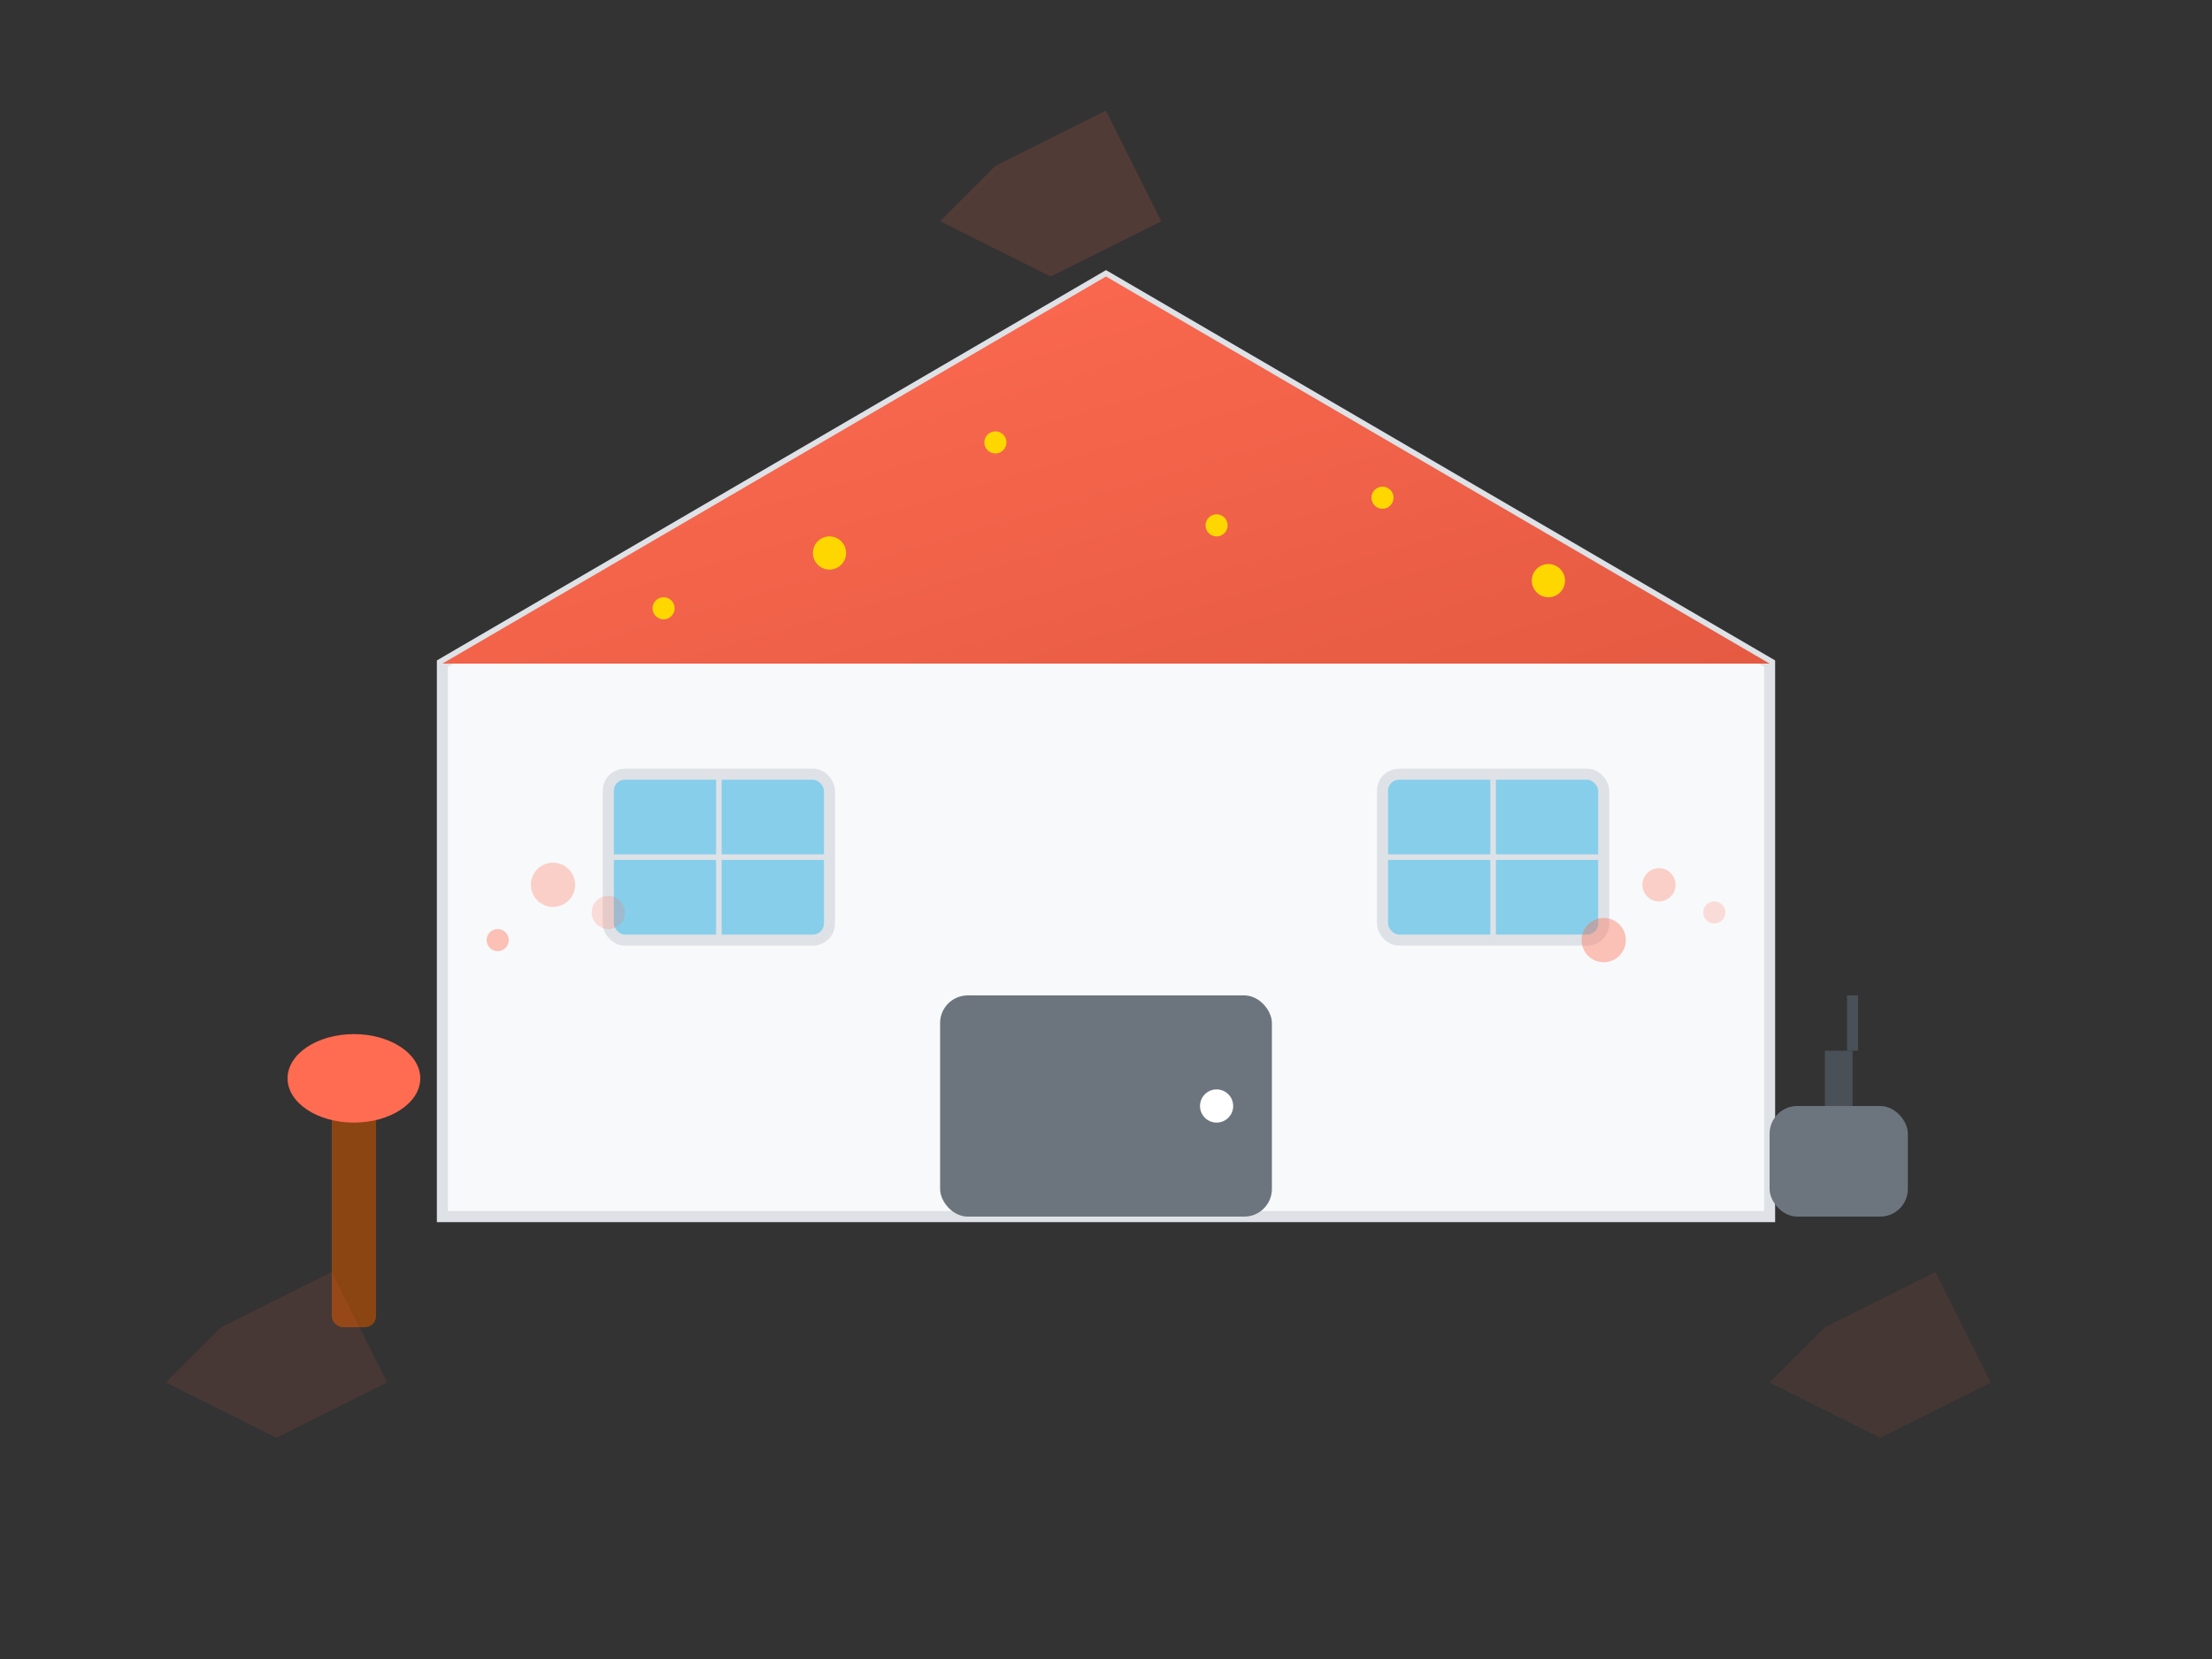 <svg xmlns="http://www.w3.org/2000/svg" viewBox="0 0 400 300" width="400" height="300">
  <rect x="0" y="0" width="400" height="300" fill="#333333" stroke="none"/>
  <defs>
    <linearGradient id="homeGrad" x1="0%" y1="0%" x2="100%" y2="100%">
      <stop offset="0%" style="stop-color:#ff6c52;stop-opacity:1" />
      <stop offset="100%" style="stop-color:#e55a42;stop-opacity:1" />
    </linearGradient>
  </defs>
  
  <!-- House structure -->
  <polygon points="200,50 320,120 320,220 80,220 80,120" fill="#f8f9fa" stroke="#dee2e6" stroke-width="2"/>
  <polygon points="200,50 80,120 320,120" fill="url(#homeGrad)"/>
  
  <!-- Door -->
  <rect x="170" y="180" width="60" height="40" fill="#6c757d" rx="5"/>
  <circle cx="220" cy="200" r="3" fill="#fff"/>
  
  <!-- Windows -->
  <rect x="110" y="140" width="40" height="30" fill="#87ceeb" stroke="#dee2e6" stroke-width="2" rx="3"/>
  <line x1="130" y1="140" x2="130" y2="170" stroke="#dee2e6" stroke-width="1"/>
  <line x1="110" y1="155" x2="150" y2="155" stroke="#dee2e6" stroke-width="1"/>
  
  <rect x="250" y="140" width="40" height="30" fill="#87ceeb" stroke="#dee2e6" stroke-width="2" rx="3"/>
  <line x1="270" y1="140" x2="270" y2="170" stroke="#dee2e6" stroke-width="1"/>
  <line x1="250" y1="155" x2="290" y2="155" stroke="#dee2e6" stroke-width="1"/>
  
  <!-- Cleaning tools -->
  <rect x="60" y="200" width="8" height="40" fill="#8b4513" rx="2"/>
  <ellipse cx="64" cy="195" rx="12" ry="8" fill="#ff6c52"/>
  
  <!-- Vacuum cleaner -->
  <rect x="320" y="200" width="25" height="20" fill="#6c757d" rx="5"/>
  <rect x="330" y="190" width="5" height="10" fill="#495057"/>
  <line x1="335" y1="180" x2="335" y2="190" stroke="#495057" stroke-width="2"/>
  
  <!-- Sparkles indicating cleanliness -->
  <circle cx="150" cy="100" r="3" fill="#ffd700"/>
  <circle cx="250" cy="90" r="2" fill="#ffd700"/>
  <circle cx="120" cy="110" r="2" fill="#ffd700"/>
  <circle cx="280" cy="105" r="3" fill="#ffd700"/>
  <circle cx="180" cy="80" r="2" fill="#ffd700"/>
  <circle cx="220" cy="95" r="2" fill="#ffd700"/>
  
  <!-- Cleaning bubbles -->
  <circle cx="100" cy="160" r="4" fill="rgba(255,108,82,0.3)"/>
  <circle cx="110" cy="165" r="3" fill="rgba(255,108,82,0.2)"/>
  <circle cx="90" cy="170" r="2" fill="rgba(255,108,82,0.4)"/>
  
  <circle cx="300" cy="160" r="3" fill="rgba(255,108,82,0.3)"/>
  <circle cx="310" cy="165" r="2" fill="rgba(255,108,82,0.2)"/>
  <circle cx="290" cy="170" r="4" fill="rgba(255,108,82,0.4)"/>
  
  <!-- Decorative polygon elements -->
  <polygon points="40,240 60,230 70,250 50,260 30,250" fill="rgba(255,108,82,0.1)"/>
  <polygon points="330,240 350,230 360,250 340,260 320,250" fill="rgba(229,90,66,0.1)"/>
  <polygon points="180,30 200,20 210,40 190,50 170,40" fill="rgba(255,108,82,0.15)"/>
</svg>
